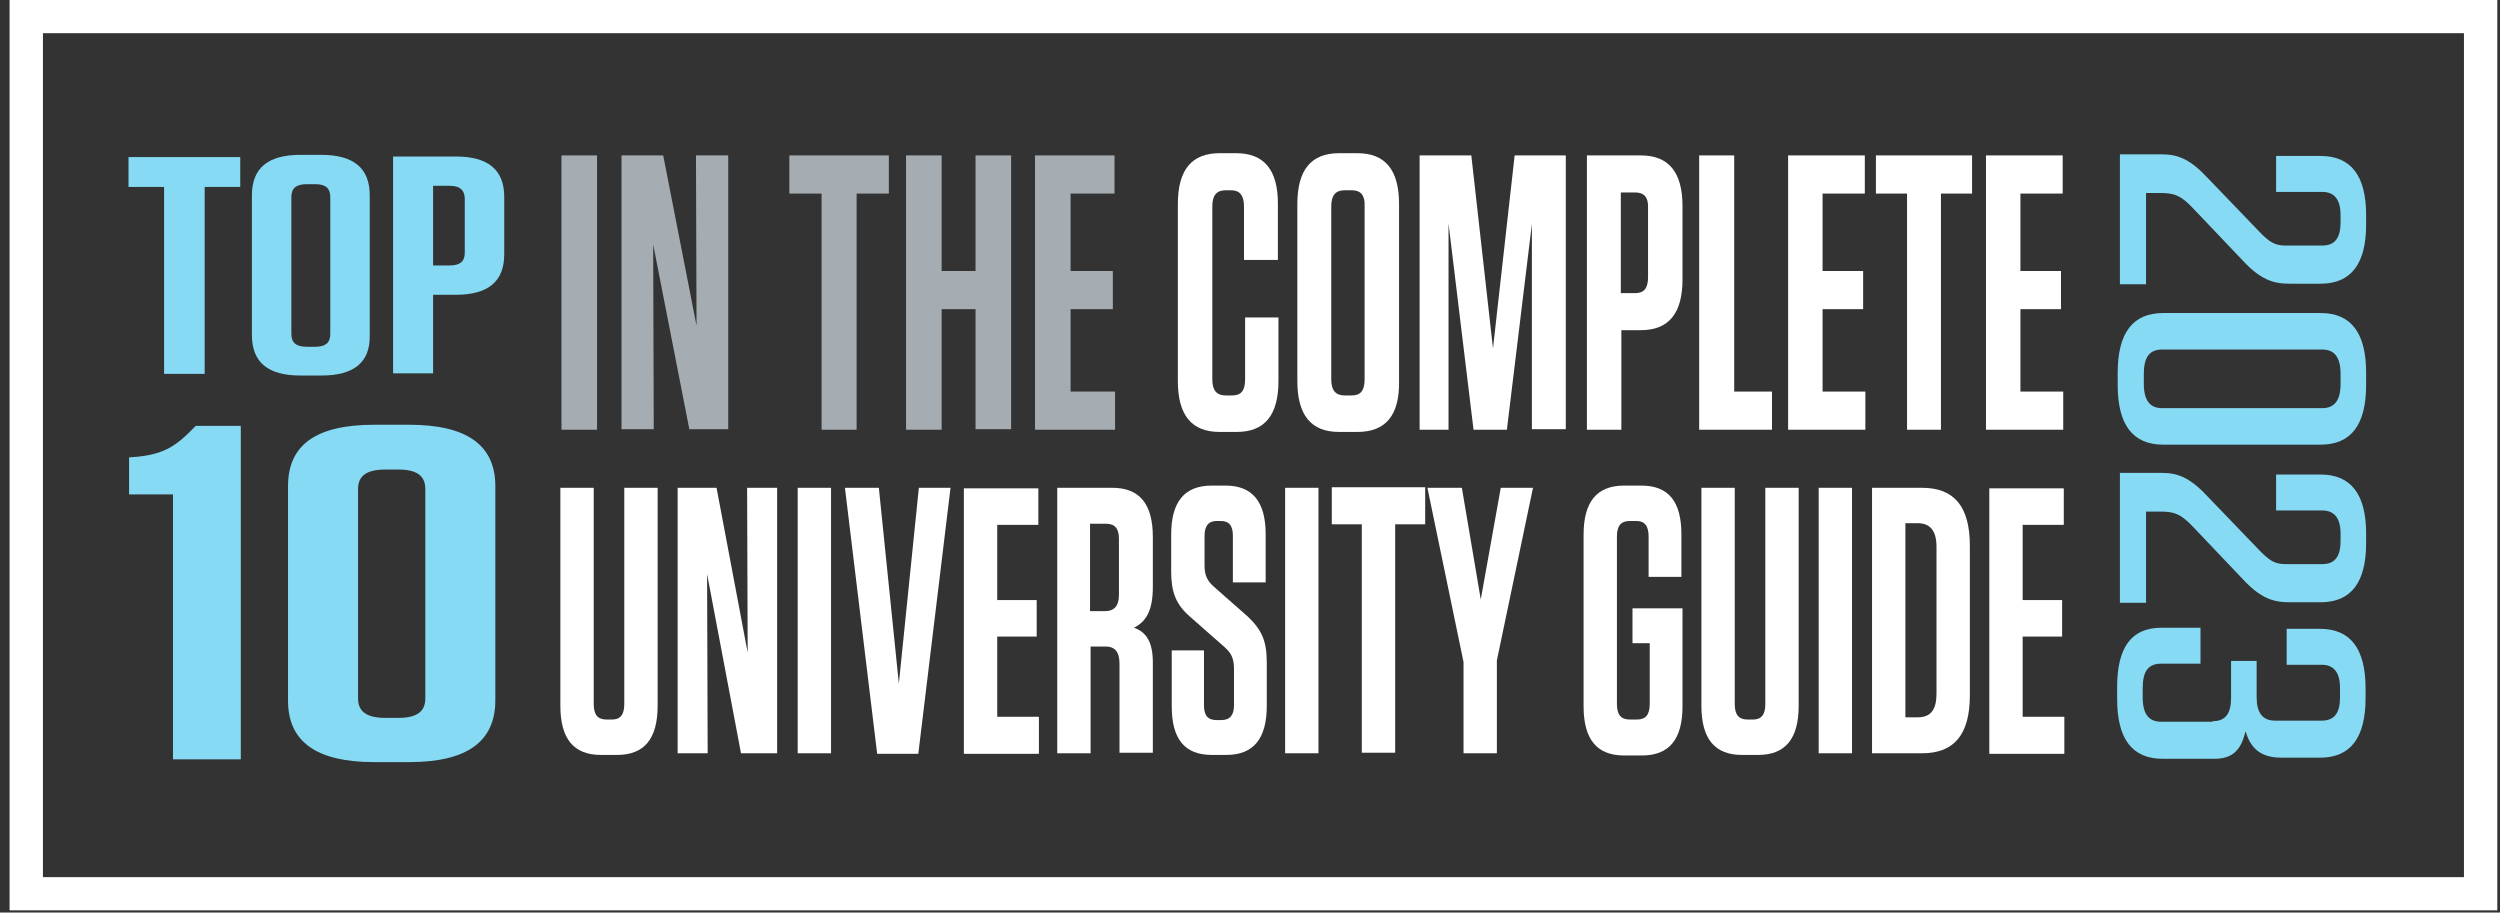 <svg width="263" height="96" viewBox="0 0 263 96" fill="none" xmlns="http://www.w3.org/2000/svg">
<rect x="0" y="0" width="263" height="96" fill="#333333" stroke="none"/>
<g clip-path="url(#clip0_7_1561)">
<path d="M259.208 3.491V92.276H4.516V3.491H259.208ZM262.716 0H1.008V95.767H262.716V0Z" fill="white"/>
<path d="M25.448 79.884H18.198V52.014H13.579V48.116C16.678 47.942 18.081 47.244 19.777 45.614L20.595 44.8H25.331V79.884H25.448Z" fill="#86DAF4"/>
<path d="M43.047 80.174H39.364C33.283 80.174 30.301 78.022 30.301 73.716V51.142C30.301 46.778 33.283 44.684 39.364 44.684H43.047C49.128 44.684 52.11 46.836 52.11 51.142V73.658C52.11 78.022 49.128 80.174 43.047 80.174ZM41.936 49.396H40.533C38.604 49.396 37.668 50.036 37.668 51.433V73.484C37.668 74.88 38.604 75.52 40.533 75.52H41.936C43.807 75.52 44.743 74.88 44.743 73.484V51.433C44.743 50.036 43.807 49.396 41.936 49.396Z" fill="#86DAF4"/>
<path d="M62.81 45.207H59.068V16.349H62.81V45.207Z" fill="#A5ADB2"/>
<path d="M73.217 16.349H76.609V45.149H72.516L68.715 25.716L68.774 45.149H65.383V16.349H69.768L73.276 34.269L73.217 16.349Z" fill="#A5ADB2"/>
<path d="M86.431 45.207V20.364H83.04V16.349H93.506V20.364H90.115V45.207H86.431Z" fill="#A5ADB2"/>
<path d="M102.627 28.509V16.349H106.369V45.149H102.627V32.524H99.061V45.207H95.319V16.349H99.061V28.509H102.627Z" fill="#A5ADB2"/>
<path d="M117.245 16.349V20.364H112.626V28.509H117.069V32.524H112.626V41.193H117.303V45.207H108.884V16.349H117.245Z" fill="#A5ADB2"/>
<path d="M134.493 33.396V40.087C134.493 43.694 133.031 45.44 130.108 45.44H128.295C125.372 45.44 123.91 43.694 123.91 40.087V21.469C123.91 17.862 125.372 16.116 128.295 16.116H130.049C132.973 16.116 134.435 17.862 134.435 21.411V27.346H130.868V21.702C130.868 20.538 130.4 20.015 129.523 20.015H128.939C128.003 20.015 127.535 20.538 127.535 21.702V39.913C127.535 41.076 128.003 41.6 128.939 41.6H129.64C130.576 41.6 130.985 41.076 130.985 39.913V33.396H134.493Z" fill="white"/>
<path d="M142.796 45.44H140.866C137.943 45.44 136.481 43.694 136.481 40.087V21.469C136.481 17.862 137.943 16.116 140.866 16.116H142.796C145.719 16.116 147.181 17.862 147.181 21.469V40.087C147.239 43.694 145.778 45.44 142.796 45.44ZM142.211 20.015H141.451C140.515 20.015 140.048 20.538 140.048 21.702V39.913C140.048 41.076 140.515 41.6 141.451 41.6H142.211C143.146 41.6 143.556 41.076 143.556 39.913V21.702C143.614 20.538 143.146 20.015 142.211 20.015Z" fill="white"/>
<path d="M157.062 36.654L159.342 16.349H164.722V45.149H161.155V23.564L158.524 45.207H155.016L152.385 23.506V45.207H149.344V16.349H154.782L157.062 36.654Z" fill="white"/>
<path d="M170.568 45.207H166.943V16.349H172.615C175.538 16.349 177 18.095 177 21.702V29.382C177 32.989 175.538 34.734 172.615 34.734H170.568V45.207ZM172.03 20.247H170.51V30.836H172.03C172.966 30.836 173.375 30.313 173.375 29.149V21.934C173.433 20.771 172.966 20.247 172.03 20.247Z" fill="white"/>
<path d="M182.438 16.349V41.193H186.414V45.207H178.754V16.349H182.438Z" fill="white"/>
<path d="M196.178 16.349V20.364H191.734V28.509H196.002V32.524H191.734V41.193H196.236V45.207H188.109V16.349H196.178Z" fill="white"/>
<path d="M200.621 45.207V20.364H197.347V16.349H207.462V20.364H204.188V45.207H200.621Z" fill="white"/>
<path d="M216.993 16.349V20.364H212.549V28.509H216.817V32.524H212.549V41.193H217.051V45.207H208.924V16.349H216.993Z" fill="white"/>
<path d="M69.183 74.24C69.183 77.731 67.78 79.418 64.915 79.418H63.219C60.354 79.418 58.951 77.731 58.951 74.24V51.316H62.459V74.066C62.459 75.171 62.868 75.695 63.804 75.695H64.389C65.266 75.695 65.675 75.171 65.675 74.066V51.316H69.183V74.24Z" fill="white"/>
<path d="M78.597 51.316H81.754V79.244H77.953L74.387 60.393L74.445 79.244H71.288V51.316H75.381L78.655 68.654L78.597 51.316Z" fill="white"/>
<path d="M87.425 79.244H83.917V51.316H87.425V79.244Z" fill="white"/>
<path d="M96.664 51.316H99.996L96.605 79.302H92.278L88.887 51.316H92.454L94.559 71.913L96.664 51.316Z" fill="white"/>
<path d="M109.234 51.316V55.215H104.908V63.127H109.059V66.967H104.908V75.404H109.293V79.302H101.399V51.374H109.234V51.316Z" fill="white"/>
<path d="M121.279 69.702V79.186H117.771V69.818C117.771 68.596 117.303 68.014 116.309 68.014H114.73V79.244H111.222V51.316H117.011C119.876 51.316 121.279 53.004 121.279 56.495V61.731C121.279 64.233 120.577 65.396 119.291 66.036C120.636 66.502 121.279 67.607 121.279 69.702ZM116.367 55.098H114.672V64.291H116.251C117.244 64.291 117.712 63.709 117.712 62.604V56.669C117.712 55.622 117.303 55.098 116.367 55.098Z" fill="white"/>
<path d="M133.265 69.702V74.24C133.265 77.731 131.862 79.418 128.997 79.418H127.477C124.612 79.418 123.267 77.731 123.267 74.298V68.422H126.658V74.182C126.658 75.287 127.067 75.753 128.003 75.753H128.471C129.406 75.753 129.816 75.229 129.816 74.182V70.342C129.816 69.178 129.465 68.654 128.822 68.073L125.255 64.931C123.676 63.593 123.208 62.255 123.208 60.102V56.262C123.208 52.771 124.612 51.084 127.477 51.084H128.938C131.745 51.084 133.148 52.771 133.148 56.204V61.266H129.699V56.378C129.699 55.273 129.289 54.807 128.412 54.807H128.003C127.126 54.807 126.717 55.331 126.717 56.378V59.462C126.717 60.625 127.067 61.149 127.711 61.731L131.277 64.873C132.739 66.269 133.265 67.433 133.265 69.702Z" fill="white"/>
<path d="M138.703 79.244H135.195V51.316H138.703V79.244Z" fill="white"/>
<path d="M143.263 79.244V55.156H140.106V51.258H149.929V55.156H146.771V79.186H143.263V79.244Z" fill="white"/>
<path d="M157.881 51.316H161.272L157.471 69.469V79.244H153.963V69.644L150.163 51.316H153.788L155.776 63.069L157.881 51.316Z" fill="white"/>
<path d="M171.738 67.665V64H177V74.298C177 77.789 175.597 79.476 172.732 79.476H170.861C167.996 79.476 166.593 77.789 166.593 74.298V56.262C166.593 52.771 167.996 51.084 170.861 51.084H172.673C175.538 51.084 176.883 52.771 176.883 56.204V60.684H173.433V56.436C173.433 55.331 173.024 54.807 172.147 54.807H171.445C170.51 54.807 170.101 55.331 170.101 56.436V74.066C170.101 75.171 170.51 75.695 171.445 75.695H172.206C173.141 75.695 173.55 75.171 173.55 74.066V67.665H171.738Z" fill="white"/>
<path d="M189.22 74.24C189.22 77.731 187.817 79.418 184.952 79.418H183.256C180.391 79.418 178.988 77.731 178.988 74.24V51.316H182.496V74.066C182.496 75.171 182.905 75.695 183.841 75.695H184.426C185.303 75.695 185.712 75.171 185.712 74.066V51.316H189.22V74.24Z" fill="white"/>
<path d="M194.833 79.244H191.325V51.316H194.833V79.244Z" fill="white"/>
<path d="M196.938 51.316H202.2C205.591 51.316 207.229 53.294 207.229 57.425V73.135C207.229 77.266 205.591 79.244 202.2 79.244H196.938V51.316ZM200.446 75.462H201.732C203.136 75.462 203.72 74.647 203.72 72.96V57.542C203.72 55.855 203.077 55.04 201.732 55.04H200.446V75.462Z" fill="white"/>
<path d="M217.11 51.316V55.215H212.783V63.127H216.934V66.967H212.783V75.404H217.168V79.302H209.275V51.374H217.11V51.316Z" fill="white"/>
<path d="M17.262 39.273V19.666H13.521V16.524H25.273V19.666H21.531V39.331H17.262V39.273Z" fill="#86DAF4"/>
<path d="M33.809 39.505H31.587C28.196 39.505 26.501 38.109 26.501 35.258V20.538C26.501 17.687 28.196 16.291 31.587 16.291H33.809C37.201 16.291 38.896 17.687 38.896 20.538V35.258C38.955 38.109 37.259 39.505 33.809 39.505ZM33.166 19.375H32.289C31.178 19.375 30.652 19.782 30.652 20.713V35.142C30.652 36.073 31.178 36.48 32.289 36.48H33.166C34.219 36.48 34.745 36.073 34.745 35.142V20.713C34.745 19.782 34.219 19.375 33.166 19.375Z" fill="#86DAF4"/>
<path d="M45.562 39.273H41.352V16.465H47.959C51.35 16.465 53.046 17.862 53.046 20.713V26.764C53.046 29.614 51.35 31.011 47.959 31.011H45.562V39.273ZM47.316 19.549H45.562V27.927H47.316C48.368 27.927 48.894 27.52 48.894 26.589V20.829C48.836 19.956 48.368 19.549 47.316 19.549Z" fill="#86DAF4"/>
<path d="M237.632 24.32C238.743 25.484 239.328 25.833 240.439 25.833H244.298C245.643 25.833 246.227 25.018 246.227 23.389V22.633C246.227 21.004 245.584 20.189 244.298 20.189H239.445V16.407H244.122C247.338 16.407 248.917 18.502 248.917 22.633V23.622C248.917 27.753 247.338 29.847 244.122 29.847H240.848C239.094 29.847 237.749 29.382 235.878 27.346L230.675 21.876C229.447 20.596 228.804 20.305 227.283 20.305H225.763V29.905H223.015V16.233H227.4C229.213 16.233 230.499 16.814 232.37 18.851L237.632 24.32Z" fill="#86DAF4"/>
<path d="M222.781 40.495V39.215C222.781 35.026 224.36 32.931 227.576 32.931H244.123C247.339 32.931 248.917 35.026 248.917 39.215V40.495C248.917 44.684 247.339 46.778 244.123 46.778H227.576C224.36 46.778 222.781 44.684 222.781 40.495ZM246.228 40.378V39.331C246.228 37.586 245.584 36.771 244.298 36.771H227.459C226.114 36.771 225.53 37.586 225.53 39.331V40.378C225.53 42.124 226.173 42.938 227.459 42.938H244.298C245.584 42.938 246.228 42.124 246.228 40.378Z" fill="#86DAF4"/>
<path d="M237.632 57.833C238.743 58.996 239.328 59.346 240.439 59.346H244.298C245.643 59.346 246.227 58.531 246.227 56.902V56.145C246.227 54.516 245.584 53.702 244.298 53.702H239.445V49.92H244.122C247.338 49.92 248.917 52.014 248.917 56.145V57.135C248.917 61.266 247.338 63.36 244.122 63.36H240.848C239.094 63.36 237.749 62.895 235.878 60.858L230.675 55.389C229.447 54.109 228.804 53.818 227.283 53.818H225.763V63.418H223.015V49.745H227.4C229.213 49.745 230.499 50.327 232.37 52.364L237.632 57.833Z" fill="#86DAF4"/>
<path d="M232.78 75.869C234.124 75.869 234.709 75.055 234.709 73.425V69.527H237.399V73.367C237.399 74.996 238.042 75.811 239.328 75.811H244.24C245.584 75.811 246.169 74.996 246.169 73.367V72.378C246.169 70.749 245.526 69.934 244.24 69.934H240.556V66.153H244.064C247.28 66.153 248.859 68.247 248.859 72.436V73.425C248.859 77.615 247.28 79.709 244.064 79.709H240.03C237.808 79.709 236.755 78.72 236.229 76.916C235.762 78.953 234.826 79.825 232.955 79.825H227.517C224.302 79.825 222.723 77.731 222.723 73.542V72.262C222.723 68.073 224.243 66.036 227.4 66.036H231.493V69.818H227.342C225.997 69.818 225.412 70.633 225.412 72.378V73.367C225.412 75.113 226.056 75.927 227.342 75.927H232.78V75.869Z" fill="#86DAF4"/>
</g>
<defs>
<clipPath id="clip0_7_1561">
<rect width="262" height="96" fill="white" transform="translate(0.833)"/>
</clipPath>
</defs>
</svg>
